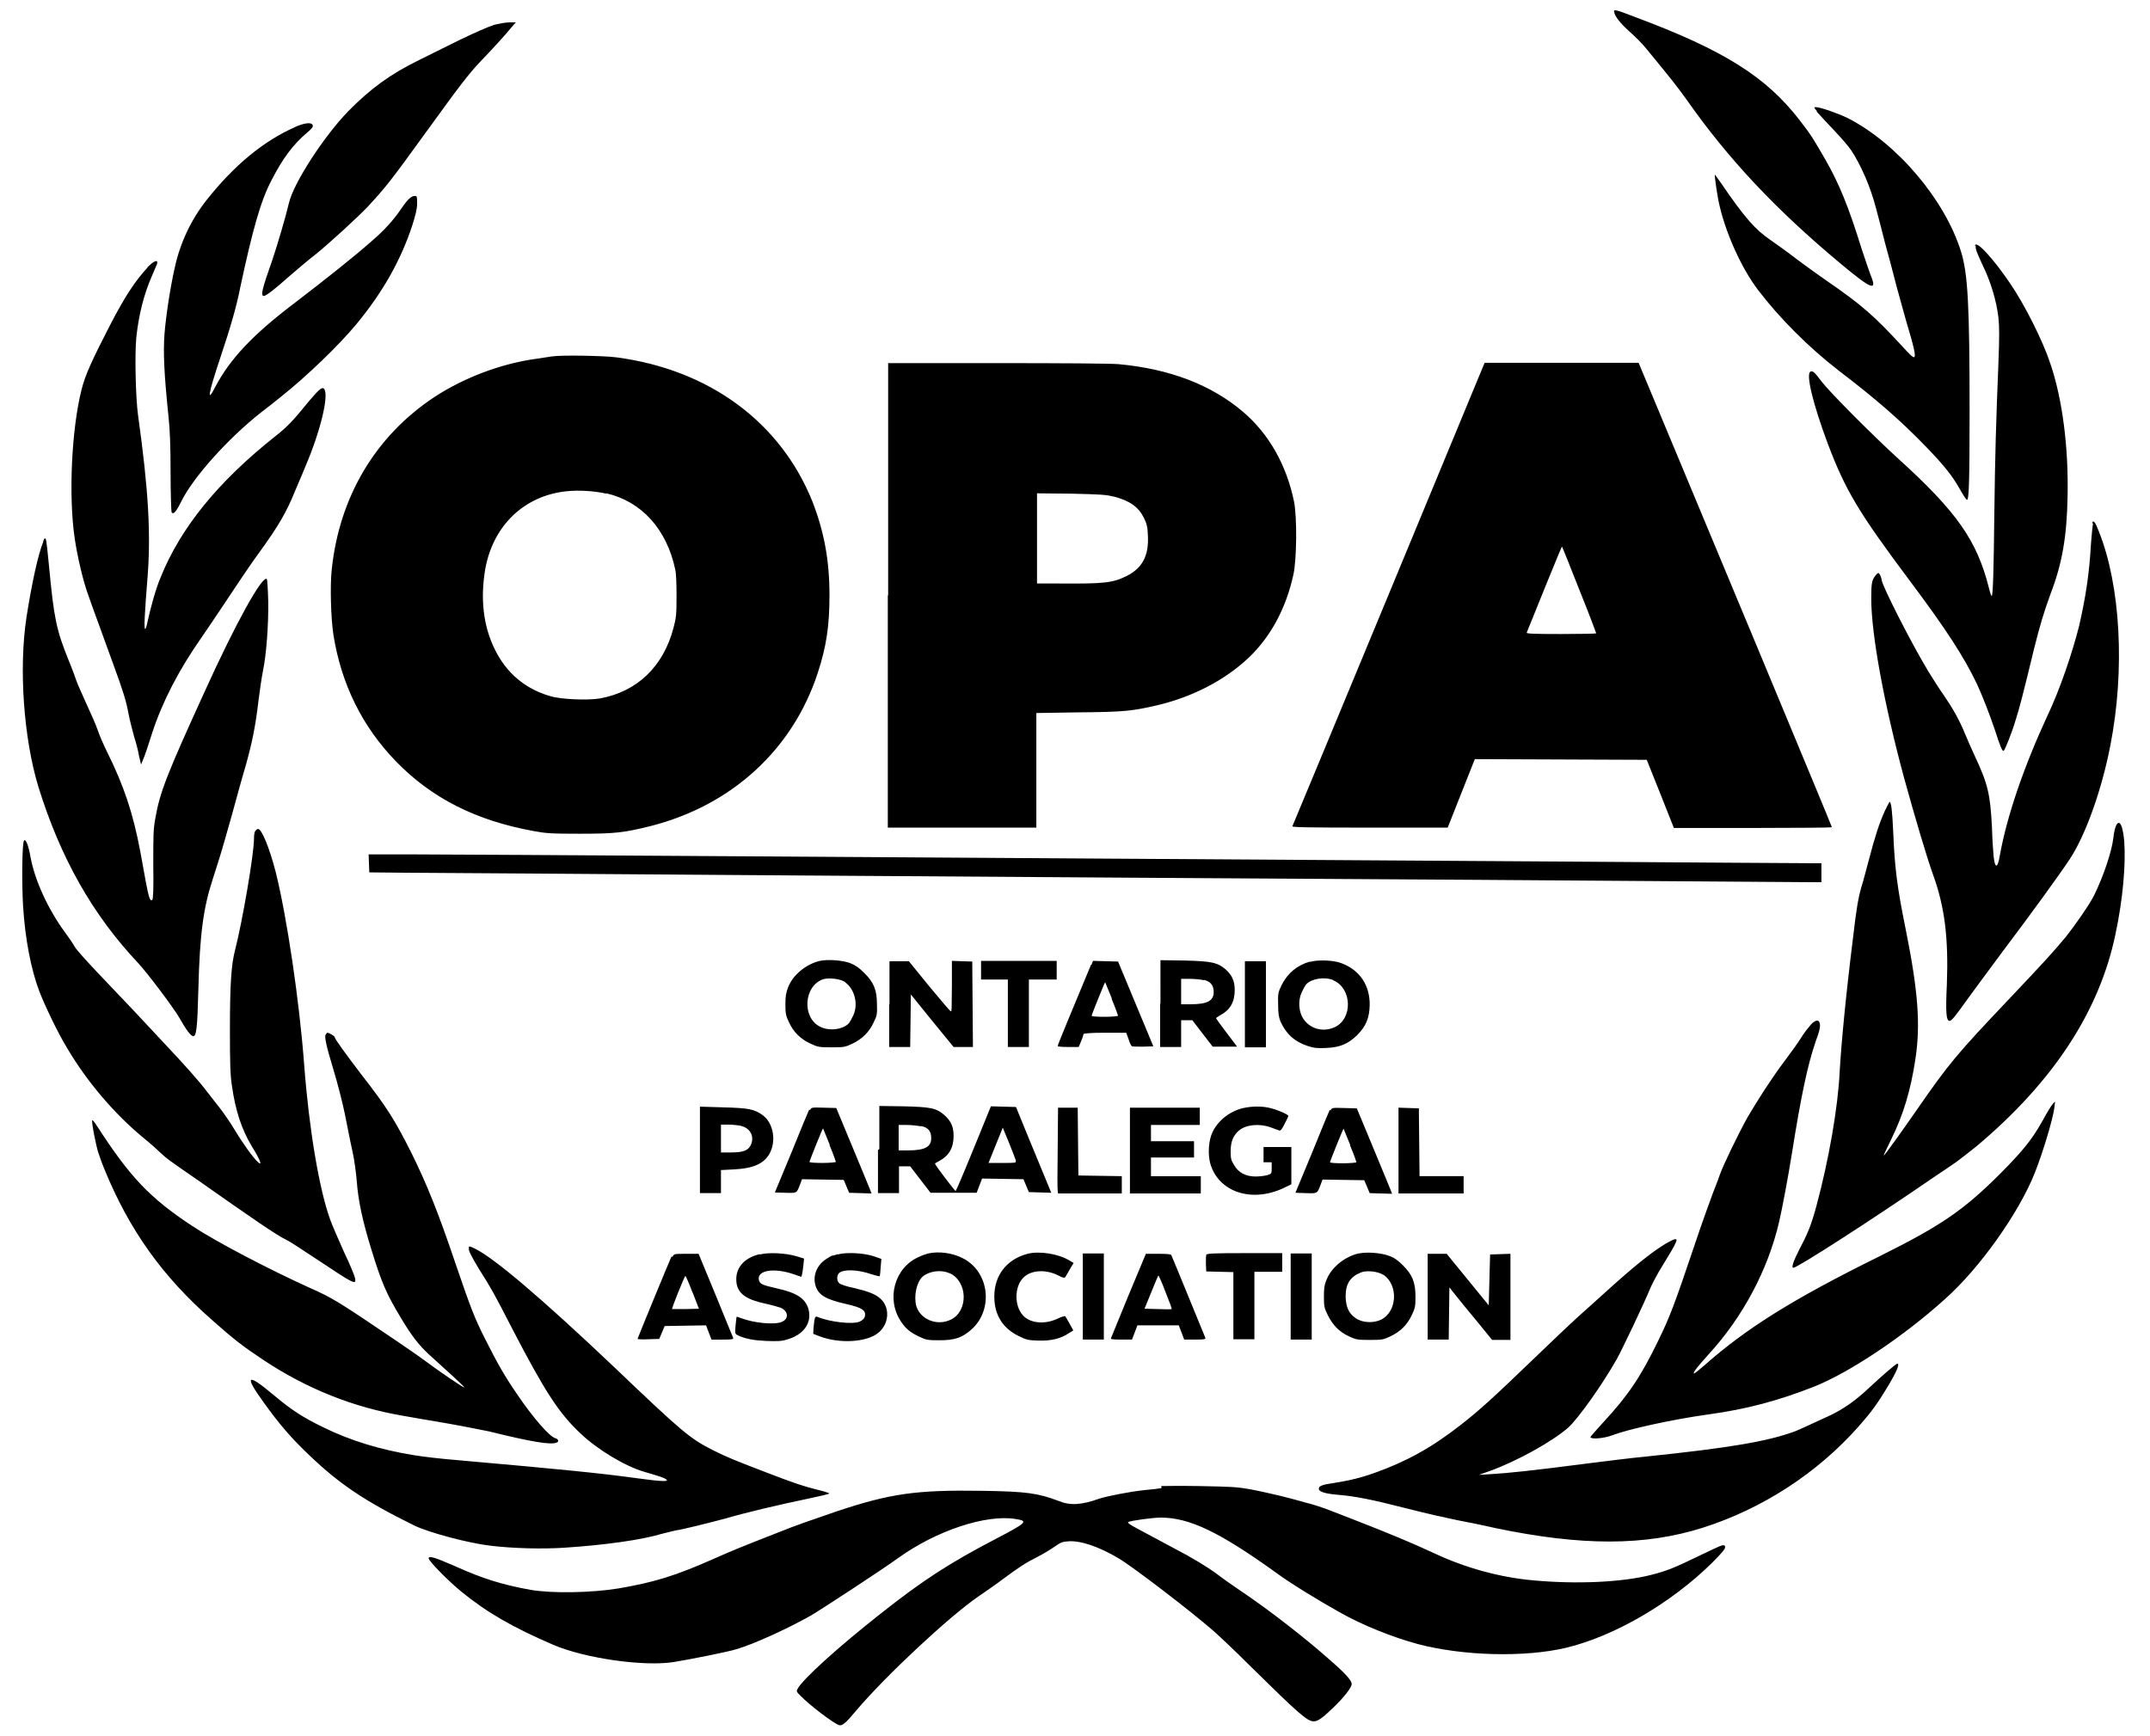 <svg xmlns="http://www.w3.org/2000/svg" viewBox="0 0 634 512"><!--!Font Awesome Pro 6.6.0 by @fontawesome - https://fontawesome.com License - https://fontawesome.com/license (Commercial License) Copyright 2024 Fonticons, Inc.--><path d="M476 3.4c0 1.2 1.7 3.4 4.5 5.9c1.6 1.4 3.9 3.7 5 5.1c7 8.5 9.3 11.4 12 15.2c12 17.1 26 32.1 45.2 48.1c9.2 7.7 11 8.4 8.9 3.4c-.4-1-1.6-4.6-2.7-7.9c-3.7-12-6.6-19.1-10.5-25.9c-3.7-6.4-4.2-7.3-7.6-11.7c-9.9-12.9-22.4-20.8-48.7-30.6c-5.7-2.2-6.2-2.3-6.2-1.5v-.1zM145.4 7.5c-1.6 .4-5.7 2.3-9.7 4.2c-3.8 1.9-9.3 4.6-12.1 6c-8.6 4.2-14.4 8.5-20.9 15.1c-7.2 7.4-16.2 21.3-17.5 27.1c-.9 3.9-3.5 12.7-5 17.1c-2.9 8.1-3.4 10.3-2.4 10.3c.6 0 3.5-2.2 6.9-5.3c2.1-1.8 5.8-5 8.4-7c4.2-3.4 12.8-11.3 15.5-14.2c5.4-5.9 6.3-7 17.6-22.6c9.4-13 12-16.4 15.6-20.2c3.4-3.5 7.2-7.7 9-9.9l1.3-1.5h-1.9c-1.1 0-3.2 .4-4.8 .8l.1-.1zM535.7 32.9c.6 .7 2.9 3.2 5.1 5.5s4.4 4.9 5 5.8c3 4.5 5.8 11 7.4 17.2c.6 2.2 1.8 6.8 2.7 10.4c1 3.5 2.5 9.3 3.4 12.8c1 3.5 2.2 8.1 2.8 10.1c2.2 7.3 2.9 10.3 2.4 10.6c-.3 .3-1.3-.7-3.5-3.1c-8.4-9.1-11.8-12.1-22.2-19.3c-4.6-3.2-8-5.7-11-8c-1.2-.9-3.7-2.7-5.7-4.1c-4.4-3-7.5-6.4-14.6-16.8c-1-1.4-1.8-2.5-1.8-2.5c-.2 .2 .8 7 1.4 9.3c1.9 8.2 6.5 18.4 11.3 24.7c6.3 8.3 15 17 23.8 23.8c11 8.4 17.9 14.4 25.5 22.2c5.7 5.9 8 8.8 10.3 12.9c.9 1.6 1.8 3 2 3c.6 .3 .8-4.8 .8-26.1c0-31.2-.5-40.5-2.5-47c-4.7-15.3-18.9-32.1-33.5-39.5c-2.9-1.4-8-3.2-9.4-3.2c-.6 0-.5 .1 .4 1.2zM87.2 37.4c-9.4 4.1-18.1 11.3-26.2 21.5c-4.6 5.8-7.9 12.7-9.5 20.2c-1.3 5.7-2.6 14.3-3 19.5c-.4 5.4-.1 11.8 1.2 24.4c.4 3.5 .6 8.6 .6 16.4c0 6.2 .2 11.5 .3 11.7c.5 .8 1.4-.2 2.9-3.3c3.6-7.2 13.8-18.5 23.4-26.1c1.6-1.2 4.4-3.4 6.1-4.8c7.3-5.8 16.9-15 22.1-21.3c7.7-9.3 13.1-18.8 16.5-29.2c1-3.2 1.4-4.8 1.4-6.4c0-1.9 0-2.2-.6-2.2c-1-.1-2.2 1-3.9 3.5c-2.3 3.4-4.9 6.4-9.1 10c-4.4 3.9-13 10.8-22.7 18.2c-12.4 9.4-18.9 16.5-23.1 24.4c-2.7 5.3-2.3 2.6 1.4-8.5c2.9-8.6 4.8-15.2 5.8-20.4c3.7-17.3 6.1-25.9 9.3-31.9c3.3-6.4 6.3-10.5 10.6-14.1c1.3-1.1 1.7-1.6 1.5-2.1c-.3-.9-2.4-.7-5.3 .6h.1zm495.4 35c-.1 1.1 .3 2 2 5.7c2.5 5.1 4.1 10.6 4.7 15.5c.3 2.9 .3 5.9 0 13.5c-.7 17.4-1 27.5-1.2 44.2c-.2 17.6-.4 24.5-.8 24.5c-.1 0-.5-1.1-.8-2.4c-3.5-13.9-9.4-22.4-26.6-38c-7.9-7.2-20.2-19.6-22.6-22.7c-2.2-2.9-2.7-3.4-3.4-3.1c-1.5 .6 .8 9.8 5.1 21.3c5.2 13.7 9 20.1 23.8 39.9c11.1 14.8 16.4 23 20.2 31c1.7 3.7 3.7 8.9 5.2 13.3c1.7 5.3 2.3 6.7 2.7 6.3c.4-.4 2.5-5.6 3.5-9.1c1-3.1 2-6.8 5.4-20.9c1.8-7.2 2.9-10.8 4.9-16.3c3.4-8.9 4.8-16.8 5-28.9c.3-14.1-1.5-28.5-5.1-39c-2.2-6.7-7.5-17.2-11.7-23.4c-5.2-7.7-10.3-13.2-10.5-11.3v.1zm-539 6.4c-3.6 3.9-6.6 8.3-11.1 17c-5.3 10.3-7.4 14.8-8.5 19.3c-2.9 11.7-3.8 31-2 43.5c.8 5.5 2.5 12.9 4.2 17.4c.6 1.8 2 5.6 3.1 8.6s2.9 8 4.1 11.3c2.9 7.9 3.8 10.8 4.5 14.6c.3 1.7 1.1 4.7 1.6 6.6c.6 1.9 1.3 4.5 1.5 5.9l.6 2.5 .6-1.5c.4-.8 1.6-4.4 2.7-7.9c3-9.2 7.9-18.6 14.4-27.9c2.1-3 9.1-13.5 11.7-17.4c1-1.5 3.3-4.9 5.2-7.5c6.1-8.4 8.3-12.3 10.9-18.7c.6-1.5 2-4.6 2.9-6.9c4.4-10.2 7.2-21.4 5.5-23.1c-.5-.5-1.5 .3-4.2 3.5c-5.3 6.5-6.5 7.7-10.4 10.8c-16.6 13.2-27.6 26.7-33.5 41.3c-1.5 3.5-3 9.1-3.9 13.2c-.2 1.1-.5 2.1-.7 2.1c-.4 0-.1-4.9 .6-13.9c1.2-13.6 .4-27-2.7-49.2c-.7-5-1-18.1-.5-22.9c.7-6.7 2.3-12.9 4.6-18.1c.6-1.5 1.3-3 1.5-3.5c.4-1.5-.8-1.1-2.9 1l.1-.2zm573.6 75.7c-.1 .3-.4 3-.6 5.8c-.5 9-1.6 16-3.5 24.3c-2 8-5.8 19.1-9.3 26.4c-7 15.1-12 29.7-14.1 41.4c-.6 3.7-1.4 3.9-1.8 .3c-.1-1-.4-4.9-.5-8.6c-.5-9.9-1.2-12.9-5.1-21.2c-1-2.2-2.3-5.1-2.9-6.6c-1.5-3.7-3.5-7.3-6.1-11.1c-1.3-1.8-3.4-5.1-4.8-7.4c-5.1-8.5-13.2-24.5-13.6-26.6c-.1-.7-.4-1.5-.6-1.8c-.4-.6-.5-.5-1.3 .4c-1 1.3-1.2 2.2-1.2 6.7c0 10.6 3.8 31.2 9.7 53c3.2 11.6 6.7 23.4 8.5 28.4c3.5 9.6 4.6 18.9 4.1 32.4c-.4 8.3-.2 10.8 .8 10.8c.6 0 1.7-1.4 5.2-6.3c1.6-2.2 6.3-8.6 10.4-14.1c8.3-11 16.8-22.7 19.9-27.4c4.6-7 9.4-20.4 11.9-33.4c4.4-22.4 3-47.3-3.4-63.2c-1.1-2.9-1.6-3.4-2-2.4l.1-.1zM12.8 159.7c-1.5 3.5-3.4 12.2-5 22.4c-2.3 15.2-.8 35.7 3.5 49.9c6.5 21 16 37.8 29.4 52c2.7 2.9 10.4 13.1 12.2 16.2c1.9 3.4 3.3 5.3 4 5.4c1 .2 1.3-2.1 1.6-13.9c.4-16.3 1.5-24 4.2-32.3c.7-2.2 2.3-7.1 3.4-11c1.9-6.6 2.7-9.5 4.5-16.1c.4-1.3 1.2-4.4 2-7c1.8-6.5 2.8-11.5 3.6-18.5c.4-3.2 1-7.2 1.3-8.7c1-4.6 1.7-13.6 1.6-20.6c-.1-4.2-.3-6.4-.4-6.7c-1.3-1.3-9.3 13.2-18.4 33.3c-11 24.1-13.2 29.6-14.5 37.3c-.6 3.2-.6 5.1-.6 13.7c.1 6.7 0 10-.3 10.3c-.6 .6-1-.5-1.9-5.3c-.4-2.4-1.2-6.4-1.6-8.8c-2.2-11.7-4.9-19.6-9.9-29.7c-1-2-2.2-4.8-2.7-6.3c-.5-1.5-2.1-5.1-3.4-7.9c-1.3-2.9-2.6-5.8-2.9-6.7s-1.2-3.4-2.2-5.8c-3.7-9.1-4.4-12.7-5.8-27.5c-.4-4.3-.8-8-1-8.4c-.3-.4-.4-.3-.8 .7l-.1-.1zm543 79.5c-1.6 3.5-2.9 7.5-4.7 14.4c-.8 2.9-1.7 6.5-2.2 8c-.9 3.1-1.5 6.5-2.4 14.4c-2.3 18.4-3.5 31.6-4 39.9c-.5 10.7-3.2 26.2-6.9 39.9c-1.4 5.2-2.5 8-4.8 12.3c-2 3.9-2.7 6-1.9 5.8c1.6-.3 22.6-13.8 42.1-27.2c2.1-1.4 4.8-3.2 5.9-4s3.8-2.9 5.8-4.5c22.8-19.1 36.4-40 41.1-62.6c2.2-10.3 3.1-20.6 2.6-27.5c-.3-3.3-.9-5.4-1.6-5.4s-1.3 1.7-1.6 4.4c-.5 4.2-2.9 11.2-5.6 16.8c-1.3 2.7-5.7 9-8.4 12.4c-4 4.8-6.5 7.5-16.8 18.4c-15.3 16.1-17.8 19.1-27 32.4c-4.8 6.9-9.8 13.9-9.9 13.7c-.1-.1 1-2.3 2.3-5c3.5-7.2 5.6-14.1 7-23.3c1.6-10.3 .8-20.4-2.9-38.7c-2.4-11.8-3.2-17.9-3.6-28c-.3-6.6-.6-9.3-1.1-9.3c-.1 0-.7 1.3-1.5 2.9l.1-.1zm-480.6 6c-.2 .4-.3 1.3-.3 2.1c0 4.6-3.4 24.4-5.6 33c-1.1 4.2-1.5 10-1.5 23.4c0 10.1 .1 13.4 .6 16.6c1 7.2 2.9 12.9 5.8 17.7c2.6 4.2 3.3 6.1 1.8 4.7c-1.3-1.2-4.1-5-6.7-9.3c-1.3-2.2-3.2-4.9-4.1-6.1s-2.7-3.4-3.9-5c-2.9-3.8-6.2-7.5-14-15.8c-6.5-7-8.2-8.8-18.5-19.6c-3.2-3.4-6.3-6.8-6.8-7.7c-.4-.8-1.8-2.8-2.9-4.3c-4.9-6.7-8.8-15.1-10.1-22.1c-.6-3.5-1.4-5.4-1.9-4.9c-.6 .6-.7 12.5-.3 19.3c.6 9.6 2.3 18.6 4.8 25.2c1.5 3.9 5.4 12.2 8.3 16.9c5.8 9.8 13.8 19.2 22.4 26.3c2.1 1.7 4.2 3.6 4.8 4.2c.6 .6 2 1.8 3.1 2.6s5.1 3.6 8.9 6.2c14.6 10.3 22.9 16 25.2 17c.9 .4 4.9 3 9.1 5.8c11.1 7.4 11.7 7.7 11.3 5.6c-.1-.6-1.5-4.1-3.2-7.6c-1.6-3.6-3.5-7.9-4.1-9.6c-3.3-9-6.3-27.1-7.7-45.7c-1.4-18.8-5.1-43.7-8.4-56.9c-1.8-7-4.1-12.7-5.2-12.7c-.3 0-.6 .3-.8 .6zm458.8 57c-.6 .7-2 2.4-2.9 3.9s-3.2 4.6-4.9 6.9c-3.7 4.9-7.8 11.3-10.8 16.4c-2.7 4.8-7.2 14.1-8.3 17.2c-.4 1.3-1.4 3.7-2 5.3s-3.2 8.7-5.6 15.9c-5.7 16.9-7 20.4-10.5 27.6c-5.3 10.9-8.9 16.2-16.4 24.3c-2 2.2-3.7 4.1-3.6 4.2c.3 .7 4.2 .3 6.5-.6c4.4-1.7 17.3-4.6 28.1-6.1c11.7-1.6 20.8-4.1 31.3-8.2c10.3-4.1 26.2-14.6 38.7-25.9c10.2-9.1 21.7-25.3 26.4-37.1c2.5-6.3 5.4-16.1 5.8-19.3l.2-1.8-.6 .6c-.4 .4-1.7 2.5-3 4.9c-3.2 5.7-5.6 8.7-12.4 15.6c-11 11-17.6 15.5-35.9 24.6c-25.7 12.7-39.3 21.3-51.5 32.1c-1.6 1.4-3 2.5-3.1 2.4c-.3-.3 1.3-2.3 4.3-5.6c10.1-11 17.5-24.9 20.8-39c.9-3.8 2.7-13.4 3.8-20.3c2.8-17.6 4.7-26.3 7-33c1.3-3.5 1.5-4.7 1.1-5.7c-.3-.8-1.3-.6-2.5 .7zM96 305.1c-.3 .9 .1 3 2.3 10.3c1.2 3.9 2.7 9.8 3.4 13.2s1.6 8.2 2.2 10.8 1.1 6.6 1.3 8.9c.4 5.7 1.7 11.8 4.3 20.2c3 9.8 4.5 13.2 8.6 20c3.2 5.4 5.3 8.1 8.3 10.9c1.4 1.3 4.4 4 6.6 6c2.2 2 4 3.7 3.9 3.8c-.2 .2-7.9-5.1-11.5-7.8c-1.6-1.2-5.8-4.1-9.2-6.4c-16.4-11.1-18.2-12.2-24.5-15c-12-5.4-27.9-13.7-35-18.4c-12.6-8.3-18.4-14.5-28.1-29.5c-.7-1.1-1.3-1.8-1.4-1.7c-.3 .3 1.1 7.5 1.8 9.6c.3 .9 1.1 3.2 1.9 5.1c7.2 17.6 17 31.4 31.6 44.2c6.5 5.8 9.3 7.9 15 11.7c12.9 8.6 26.7 14.1 41.5 16.6c2.1 .4 7.5 1.3 12.2 2.1s10.5 2 13.1 2.5c12.5 3.1 18.1 4 19.8 3.3c.8-.3 .6-1-.3-1.3c-1.7-.4-6.6-6-11.4-13.1c-3.5-5.1-5.8-9.1-9.3-16.1c-3.1-6.1-4.3-9.2-8.7-22.1c-5.3-15.7-8.6-23.8-13.2-33.1c-4.8-9.5-7.1-13.2-14.5-22.7c-5.1-6.7-8-10.7-8-11.2c0-.3-1.6-1.3-2.2-1.3c-.1 0-.3 .3-.4 .5l-.1 .2zm395.2 61.7c-4.3 2.6-9.5 6.8-18.1 14.6c-2.4 2.2-6 5.4-8 7.2s-8.1 7.6-13.6 12.9c-11 10.6-15.4 14.6-20.8 18.8c-8.7 6.8-16.1 10.8-25.3 14.1c-4.2 1.5-7.6 2.3-12.1 3c-3.5 .5-4.4 .9-4.4 1.7c0 .9 2 1.5 5.9 1.8c4.6 .4 9.5 1.3 19.2 3.8c7.9 2 11.2 2.7 15.9 3.7c1.7 .3 6.7 1.3 11.1 2.3c25.4 5.3 44 5.3 61.1-.1c17.6-5.6 33.8-16.1 46-29.9c3.8-4.3 5.5-6.7 8.3-11.3c2.9-4.8 3.9-7.2 3.1-7.2c-.4 0-4.2 3.3-8.2 7c-4.1 3.9-7.6 6.3-11.5 8.2c-8 3.7-9.1 4.2-10.6 4.8c-7.9 2.9-18.8 4.8-43.8 7.4c-4.4 .4-12.1 1.4-17 2c-16.9 2.2-23.8 2.9-29 3.2l-3.3 .2 3.1-1.1c8.1-2.9 18.5-8.7 23.2-12.8c3-2.7 10.1-12.7 14.4-20.3c1.6-2.9 7.9-16.1 10-21.2c.6-1.3 2-4 3.2-5.9c2.7-4.4 3.7-6.1 4.2-7.3c.3-.8 .3-.9-.3-.9c-.3 0-1.5 .6-2.7 1.3v.1zM138.3 368c-.3 .7 .6 2.4 3.2 6.7c3.4 5.3 4.4 7.2 9.4 16.9c9.8 18.9 13.9 25.2 20.3 31.2c4.9 4.7 13.2 9.7 18.8 11.3c5.1 1.5 6 1.8 6.5 2.3c.9 .6-1.5 .6-8.6-.4c-10.8-1.5-23.1-2.7-52.5-5.3c-5.1-.4-11-1.1-13.3-1.5c-9.9-1.6-18.8-4.3-26.7-8.2c-6-2.9-9.4-5.1-14.4-9.3c-8.2-6.9-9.2-6.3-3.2 2c4.3 6 8 10.4 13.4 15.5c9 8.6 16.3 13.5 30.9 20.7c4.2 2.1 16.3 5.3 22.6 6c6.7 .8 15.1 1 21.5 .6c12.2-.8 22.9-2.3 28.9-4.1c1.5-.4 3.3-.8 4.1-1c2.2-.3 10.1-2.3 14.6-3.5c6.2-1.8 15.4-4 25.5-6.1c2.7-.6 5.1-1.1 5.2-1.3c.2-.1-1.3-.6-3.4-1.1c-4.4-1.1-7-2-14.3-4.8c-10.2-3.9-12.4-4.8-16.6-6.9c-6.7-3.4-8.9-5.2-29-24.4c-21.4-20.3-35.4-32.2-41.1-35c-1.6-.8-1.7-.8-2-.3l.1-.1zm204.2 70.9c-.4 .1-2.7 .4-5.1 .6c-4.6 .5-11 1.8-13.2 2.5c-5.3 1.9-8.6 2.1-12 .7c-6.1-2.3-9.4-2.8-22.5-3c-19.6-.3-27.2 .8-43.1 6.1c-8.7 3-11.4 3.9-16.9 6.1c-11 4.3-13.7 5.4-19.1 7.8c-11.5 5.1-17.7 7-28.3 8.8c-8 1.3-19.5 1.5-25.9 .4c-8.2-1.5-13.9-3.2-22.5-7.1c-5.7-2.5-7.5-3-7.5-2.2c0 .8 5.8 6.7 9.6 9.8c7.7 6.3 15.3 10.6 27.1 15.7c9.3 4 26.7 6.5 35.6 5.1c4.9-.8 16-3 18.5-3.8c4.9-1.4 15.2-6.1 21.9-9.9c3.7-2.2 21.4-13.8 25.8-17c11.1-8 25.8-12.9 34.5-11.5c3.9 .6 3.6 1-5.8 5.9c-13.6 7.1-21.5 12.2-34 22.1c-12.7 10-22.9 19.3-24.4 22.1c-.4 .7-.3 .9 .7 1.9c2.9 3 9.8 8.2 11.5 8.8c1 .3 2-.6 5.1-4.3c8.7-10.3 27.6-27.9 36.1-33.7c1.9-1.3 5.1-3.5 7.2-5.1c4.6-3.4 6.7-4.8 10.1-6.5c1.4-.7 3.6-2 4.9-2.9c2-1.4 2.5-1.6 4.2-1.7c3.6-.3 9.2 1.6 15 5.1c4.2 2.5 20.9 15.3 27.7 21.2c1.5 1.3 6.5 6 11.2 10.7c13.9 13.7 16.6 16.1 18.5 16.1c1.2 0 2.6-1 5.6-3.9c3.2-3 5.6-6.1 5.6-7.1s-1.6-2.9-6.3-7c-7.8-6.9-18-14.8-26.3-20.4c-1.5-1-4.7-3.2-7.2-5.1c-3-2.2-7.3-4.8-12.5-7.5c-4.3-2.3-9.3-5-11-5.9c-2.1-1.1-2.9-1.7-2.6-1.9c.8-.4 7.2-1.3 9.6-1.3c8.5 0 17.4 4.3 34.2 16.4c3.9 2.9 12.4 8.1 18.5 11.5c6.7 3.8 15.4 7.3 23.1 9.4c13.3 3.5 31.4 4 43.7 1.1c14.2-3.4 30.9-13.1 43-25c2.7-2.7 3.9-4.1 3.9-4.6c0-.6-.1-.7-.9-.6c-.5 .1-3.5 1.5-6.8 3.1c-7.2 3.5-9.4 4.4-14.1 5.6c-8.6 2.2-22.1 2.8-34.9 1.6c-9.9-.9-19.9-3.7-28.9-7.9c-6.6-3.1-14.4-6.3-23.4-9.8c-2-.8-5.2-2-7.2-2.8c-2-.8-5.3-1.9-7.4-2.4c-2.1-.6-5.4-1.5-7.5-2s-6-1.4-8.7-1.9c-4.4-.8-5.9-.8-15.3-1c-5.7-.1-10.7 0-11.2 0l.1 .3zM162.9 105.1c-.5 .1-2.6 .4-4.6 .7c-10.5 1.4-21.5 5.6-30.2 11.3c-17.4 11.5-28.1 29.5-30.3 51.1c-.5 4.8-.2 14.2 .5 18.9c2.3 14.6 8.5 27.2 18.5 37.5c10.5 10.8 23.5 17.4 40.5 20.5c3.7 .7 5.2 .8 13.6 .8c10.5 0 13.1-.3 21.1-2.3c23.8-6.1 41.7-22.5 49.1-45c2.6-7.9 3.5-14 3.5-23.1c0-10.3-1.6-18.7-5-27.5c-9.4-23.5-30.5-39-57.8-42.6c-3.6-.5-16.4-.7-18.8-.3zm15.9 40.4c10.4 2.4 17.8 10.6 20.3 22.4c.3 1.3 .4 4.2 .4 8c0 5.3-.1 6.3-.9 9.3c-3 11.4-10.7 18.8-21.7 20.8c-3.5 .6-11.6 .3-14.7-.7c-7.3-2.1-12.9-6.8-16.3-13.8c-3.4-6.9-4.3-14.9-2.8-23.7c2.3-12.8 11.5-21.6 23.9-22.9c3.6-.4 8.3-.1 11.8 .7zm83 30v68.6h43.8v-33.8l12.6-.2c13.4-.1 15.7-.4 23.1-2.1c10.5-2.5 19.9-7.4 26.9-14c6.5-6.2 11-14.5 13.2-24.5c1-4.5 1.1-16.9 .2-21.5c-2.2-10.8-7.4-20-15-26.5c-9.4-8-21.6-12.7-36.8-14.1c-2.2-.2-16.5-.3-35.8-.3h-32.1v68.6zm66.5-29.1c4.9 1.3 7.4 3.1 9 6.3c.9 1.9 1.1 2.6 1.2 5.3c.3 6-1.7 9.6-6.3 11.9c-4.1 2-6.4 2.3-19.7 2.2l-6.7 0v-26.6l10.1 .1c8.8 .2 10.3 .3 12.6 .9zm109.2-38.7c-.2 .6-55.5 134-56.4 136c-.1 .3 4.5 .4 22.8 .4l23 0 4-10.1 4-10.1 25.4 .1 25.3 .1 4 10 4 10.1H517c12.8 0 23.2-.1 23.2-.2c0-.1-2.4-5.9-5.3-12.9c-6.7-16.2-25.1-60.4-40.1-96.3l-11.6-27.8h-45.4l-.3 .7zm28.2 66.2c2.8 6.9 5 12.8 5 12.9s-4.6 .2-10.3 .2c-8.1 0-10.3-.1-10.2-.4c2.2-5.5 10.3-25.5 10.4-25.4s2.4 5.8 5.1 12.7zM108.8 254.6l.1 2.7 10.5 .1c5.8 0 57.4 .4 114.6 .8s148 1 201.6 1.3c53.6 .4 98.3 .7 99.5 .7h2v-5.6h-2.2c-1.2 0-35.2-.2-75.5-.5c-185.8-1.2-323.9-2.1-336.7-2.1h-14l.1 2.7zm133 28.8c-4 .9-8 4.1-9.4 7.8c-.6 1.5-.8 2.7-.8 5c0 2.7 .1 3.3 1.1 5.4c1.3 2.8 3.4 4.9 6.3 6.2c2.1 1 2.5 1.1 6.2 1.1c3.8 0 4.1-.1 6.2-1.1c2.9-1.4 4.9-3.4 6.2-6.2c1-2 1.1-2.5 1-5.3c0-4.3-.9-6.5-3.7-9.3c-1.5-1.5-2.6-2.3-4.1-2.9c-2.3-.9-6.7-1.2-9-.7zm7.4 6.3c2.8 2 3.9 6.3 2.5 9.6c-.4 .9-1 2-1.3 2.4c-1.7 2-6 2.5-8.6 1.1c-5.4-2.7-4.8-12.1 1-14c1.7-.5 5.1-.1 6.5 .9zm137.1-6.1c-3.8 1.1-6.6 3.4-8.4 7c-1 2.1-1.1 2.5-1 5.7c0 2.7 .2 3.7 .7 5c1.7 3.7 4.1 5.9 8 7.2c1.8 .6 2.7 .7 5.3 .6c4.4-.2 6.6-1.2 9.3-3.8c2.6-2.6 3.6-5 3.7-8.8c.1-5.8-2.9-10.4-8.3-12.4c-2.2-.9-6.9-1.1-9.3-.4zm7 5.6c5.4 2.4 5.6 11.2 .4 13.7c-3.3 1.6-7.2 .7-9.3-2.3c-1.4-2-1.7-5.4-.6-7.8c.4-.9 1-2 1.3-2.4c1.6-1.8 5.6-2.4 8.1-1.3zm-131.1 6.9v12.7h6.2l.1-7.7 .1-7.8 6.3 7.8 6.3 7.7h5.7l-.1-12.6-.1-12.6-3-.1-3-.1 0 7.1c-.1 7.7 0 7.6-.3 7.8c-.1 .1-2.9-3.2-6.3-7.3l-6.1-7.5h-5.7v12.7zm27.1-9.9v2.7h7.9v19.9h6.2v-19.9h8.2v-5.5h-22.3v2.7zm32.4-1.6c-6.3 15.1-9.8 23.6-9.8 23.9c0 .2 1.3 .3 3.1 .3h3.1l.7-1.7c.4-.9 .7-1.9 .7-2.1c0-.2 2.1-.4 6.3-.4h6.3l.7 1.9c.3 1.1 .8 2 1 2.1c.2 .1 1.7 .1 3.4 .1l2.9-.1-5.2-12.5-5.2-12.5-3.7-.1-3.7-.1-.4 1.1zm6.1 10c1.1 2.6 1.9 4.9 1.9 5s-1.8 .3-3.9 .3-3.9-.1-3.9-.3c0-.3 3.9-10 4-9.9c0 0 .9 2.2 2 4.9zm14.3 1.5v12.7h6.2v-7.9h3.3l3 3.9 3 3.9h7.2l-3.1-4.1c-1.7-2.2-3.1-4.2-3.1-4.3c0-.1 .6-.5 1.3-.9c2.8-1.5 4.2-3.8 4.2-7.4c0-2.7-.8-4.4-2.7-6.1c-2.4-2-4-2.4-12.1-2.6l-7.1-.1V296zm12.9-7.1c2 .5 2.9 1.6 2.9 3.6c0 2.6-1.9 3.6-6.9 3.6h-2.7v-7.5h2.6c1.4 0 3.3 .2 4.1 .4zm12.1 7.2v12.7h6.2v-25.4h-6.2v12.7zm-.5 30.6c-4 1-7.3 3.6-9 7c-1.2 2.4-1.5 6.6-.7 9.4c2.4 8.3 12 11.6 21.4 7.3l2.5-1.2v-11h-8.2v4.5h2.4v1.7c0 1.6 0 1.7-1.3 2.1c-.7 .2-2.3 .4-3.4 .4c-2.9 0-5.1-1.1-6.4-3.4c-.9-1.4-1-2-1-4.1c0-2.8 .8-4.7 2.5-6.1c2-1.7 6-2.1 9.3-.9c1 .4 2.2 .8 2.5 .9c.4 .2 .8-.3 1.6-1.9c.6-1.1 1.1-2.2 1.1-2.4c0-.4-3.7-2-5.8-2.4c-2.3-.5-5.2-.4-7.4 .1zM206.4 339.2v12.7h6.2v-6.8l3.9-.2c6-.3 9.2-1.9 10.7-5.2c1.7-3.7 .7-8.6-2.3-10.8c-2.5-1.8-4.2-2.1-11.7-2.3l-6.8-.2v12.7zm12.2-7.1c2.8 .7 4 3.3 2.7 5.8c-.8 1.5-2.3 2-5.8 2h-2.9v-8.2h2.3c1.2 0 2.9 .2 3.8 .4zm20-4.8c-.2 .4-2.6 6.1-5.2 12.6l-4.9 11.8 3.1 .1c3.4 .1 3.3 .2 4.3-2.4l.6-1.6 6.1 .1 6.2 .1 .8 1.9 .8 1.9 3.3 .1 3.3 .1-.5-1.3c-.3-.7-2.6-6.4-5.2-12.6l-4.7-11.3-3.7-.1c-3.5-.1-3.7-.1-4 .7zm6 10.4c1.1 2.6 1.9 4.9 1.9 5s-1.8 .3-3.9 .3-3.9-.1-3.9-.3c0-.3 3.9-10 4-9.9c0 0 .9 2.2 2 4.9zm14.3 1.5v12.7h6.2v-7.9h3.3l3 3.9 3 3.9h13.6l.8-2.1 .8-2.1 6.1 .1 6.1 .1 .8 1.9 .8 1.9 3.3 .1 3.3 .1-1.4-3.4c-.8-1.9-3.1-7.5-5.2-12.6l-3.8-9.3-3.7-.1-3.7-.1-5.1 12.5c-2.8 6.9-5.2 12.5-5.3 12.5c-.2 0-6.1-7.7-6.1-8.1c0-.1 .6-.4 1.3-.8c2.8-1.5 4.2-3.8 4.2-7.4c0-2.7-.8-4.4-2.7-6.1c-2.4-2.1-4-2.4-12.1-2.6l-7.1-.1v12.7zm12.6-7.1c2.2 .4 3.1 1.5 3.1 3.6c0 2.6-1.9 3.6-6.9 3.6H265v-7.5h2.4c1.3 0 3.2 .2 4.1 .4zm28 10.3c.2 .6-.1 .6-3.9 .6h-4.1l2.1-5.2 2.1-5.2 1.9 4.6c1 2.5 1.9 4.8 2 5.2zm12.4-3.9c-.1 6.6-.1 12.3 0 12.7l.1 .8h18.8v-5.1l-6.4-.1-6.4-.1-.1-10-.1-10H312l-.1 11.9zm21.3 .8v12.7h20.9v-5.1h-14.7v-5.5h12.7v-4.8h-12.7v-4.8h14.4v-5.1h-20.6v12.7zm58.9-11.9c-.2 .4-2.6 6.1-5.2 12.6l-4.9 11.8 3.1 .1c3.4 .1 3.3 .2 4.3-2.4l.6-1.6 6.1 .1 6.2 .1 .8 1.9 .8 1.9 3.3 .1 3.3 .1-.5-1.3c-.3-.7-2.6-6.4-5.2-12.6l-4.7-11.3-3.7-.1c-3.5-.1-3.7-.1-4 .7zm6 10.4c1.1 2.6 1.9 4.9 1.9 5s-1.8 .3-3.9 .3-3.9-.1-3.9-.3c0-.3 3.9-10 4-9.9c0 0 .9 2.2 2 4.9zm14.3 1.5v12.7h19.2v-5.1h-13l-.1-10-.1-10-3-.1-3-.1v12.7zM224 369.9c-4.9 1.2-7.4 4.4-6.8 8.6c.5 3.1 2.9 4.8 8.5 6c1.9 .4 3.9 1 4.5 1.2c2.3 1 2.5 3.3 .3 4.2c-2.2 .9-8.2 .3-11.9-1.1c-.7-.3-1.4-.5-1.4-.4s-.2 1.2-.3 2.6c-.2 2.4-.2 2.4 .8 2.9c2.3 1 4.3 1.4 8.2 1.6c3.3 .1 4.5 .1 6.1-.4c5-1.4 7.5-4.9 6.4-9c-.9-3.1-3.4-4.8-9.3-6.1c-4.4-1-5-1.3-5.3-2.4c-.7-2.9 4.2-3.8 10.2-1.8l2.3 .8 .2-.7c.1-.4 .3-1.6 .4-2.7l.2-2-2.3-.7c-3-.9-8.2-1.2-10.7-.5zm23.1 0c-.9 .3-1.8 .5-1.9 .5c-.1 0-.9 .5-1.8 1.1c-2.5 1.7-3.7 4.7-3 7.4c.8 3 2.9 4.3 9.1 5.7c4.8 1.1 6 1.9 5.5 3.8c-.2 .6-.7 1-1.5 1.4c-2.2 .9-8.8 .1-12.5-1.4c-.7-.3-.8 .2-1.1 3.2l-.1 1.8 1.8 .7c6 2.3 14 1.8 17.4-1c3.2-2.6 3.5-7.4 .7-10c-1.5-1.4-3.6-2.2-7.8-3.2c-2.1-.4-4.1-1.1-4.4-1.4c-.8-.7-.8-2.3-.1-3c1.2-1.2 5.5-1.1 9.5 .3c1.3 .4 2.4 .7 2.5 .6c.1-.1 .2-1.3 .3-2.7l.2-2.4-2.3-.8c-3.1-1-8.2-1.2-10.6-.5zm26.6-.2c-.7 .2-1.9 .6-2.7 1c-7.2 3.1-9.8 12.4-5.3 19.1c1.4 2.1 2.7 3.2 5.5 4.5c1.9 .9 2.4 1 5.8 1c4.7 0 6.8-.8 9.6-3.3c6.4-5.9 5.1-16.8-2.5-20.8c-3.2-1.7-7.2-2.2-10.4-1.5zm6.3 5.8c5.4 2.4 5.6 11.2 .4 13.7c-4 2-9 0-10.2-4c-.8-3 .1-7.1 1.9-8.7c1.9-1.6 5.4-2.1 7.8-1zm23-5.7c-6.1 1.6-9.8 6.3-9.8 12.6c0 5.3 2.4 9.3 7.1 11.6c2.4 1.2 2.9 1.3 5.9 1.4c3.6 .1 6.5-.5 9-2.2l1.3-.8-1.1-2c-.6-1.1-1.2-2.1-1.3-2.2s-1.2 .2-2.4 .8c-3.7 1.7-8 1.3-10.1-1.1c-2.5-2.8-2.5-8.3 .1-11c2.2-2.3 6.5-2.6 10.2-.8c1.7 .9 2 .9 2.3 .5c.1-.3 .8-1.3 1.3-2.3l1.1-1.8-1.2-.7c-3.2-2-8.9-2.9-12.4-2zm97.6-.1c-4 .9-8 4.1-9.4 7.7c-.7 1.6-.8 2.7-.8 5.1c0 2.7 .1 3.3 1.1 5.3c1.4 2.9 3.4 5 6.2 6.3c2.1 1 2.5 1.1 6.2 1.1c3.8 0 4.1-.1 6.2-1.1c2.9-1.4 4.9-3.4 6.2-6.2c1-2.1 1.1-2.6 1.1-5.4c0-4.3-.9-6.5-3.7-9.3c-1.5-1.5-2.6-2.3-4.1-2.8c-2.3-.9-6.6-1.2-8.9-.7zm7.4 6.3c4.4 3.1 4 10.8-.7 13.2c-2.2 1.1-5.5 1-7.5-.4c-2.1-1.4-2.9-3.3-3-6.4c0-3.7 1.3-5.8 4.5-7.1c1.7-.7 5.1-.3 6.6 .7zm-210-5.4c-.9 2-10 24.1-10 24.3c0 .1 1.4 .2 3.2 .1l3.2-.1 .8-1.9 .8-1.9 6.1-.1 6.1-.1 .8 2.1 .8 2.1h3.3c2.8 0 3.2-.1 3.1-.5c-.1-.3-2.5-6-5.2-12.7l-5-12.1h-3.6c-3.6 0-3.7 0-4.1 .9zm6.2 10.5l1.9 4.9-3.9 .1c-2.2 0-4 0-4 0c-.2-.2 3.7-9.8 3.9-9.8c.1 0 1.1 2.2 2.1 4.9zm115.1 1.3v12.7h6.2v-25.4h-6.2v12.7zm13.5-.4c-2.8 6.8-5.1 12.5-5.2 12.7c-.1 .3 .6 .4 3 .4h3.2l.8-2.1 .8-2.1h12.2l.8 2.1 .8 2.1h3.2c2.9 0 3.2-.1 3-.6c-.1-.3-2.4-5.8-5-12.2s-4.9-11.9-5-12.1c-.1-.3-1.2-.4-3.8-.4h-3.7l-5.1 12.2zm10.9-.9c1.1 2.7 1.9 4.9 1.8 5s-1.9 .1-4.1 0l-3.9-.1 2-4.9c1.1-2.7 2-4.9 2.1-4.9s1.1 2.2 2.1 4.9zm12-10.9c-.1 .2-.1 1.4-.1 2.6l.1 2.2 4 .1 4 .1v19.8h6.2v-19.9h8.2v-5.5H367c-9.1 0-11.2 .1-11.3 .5zm24.9 12.2v12.7h6.2v-25.4h-6.2v12.7zm40.4 0v12.7h6.2l.1-7.7 .1-7.7 1.9 2.4c1 1.3 3.9 4.8 6.3 7.7l4.4 5.4h5.4v-25.4l-3 .1-3 .1-.2 7.5-.2 7.5-6.2-7.6-6.2-7.6H421v12.7z"/></svg>